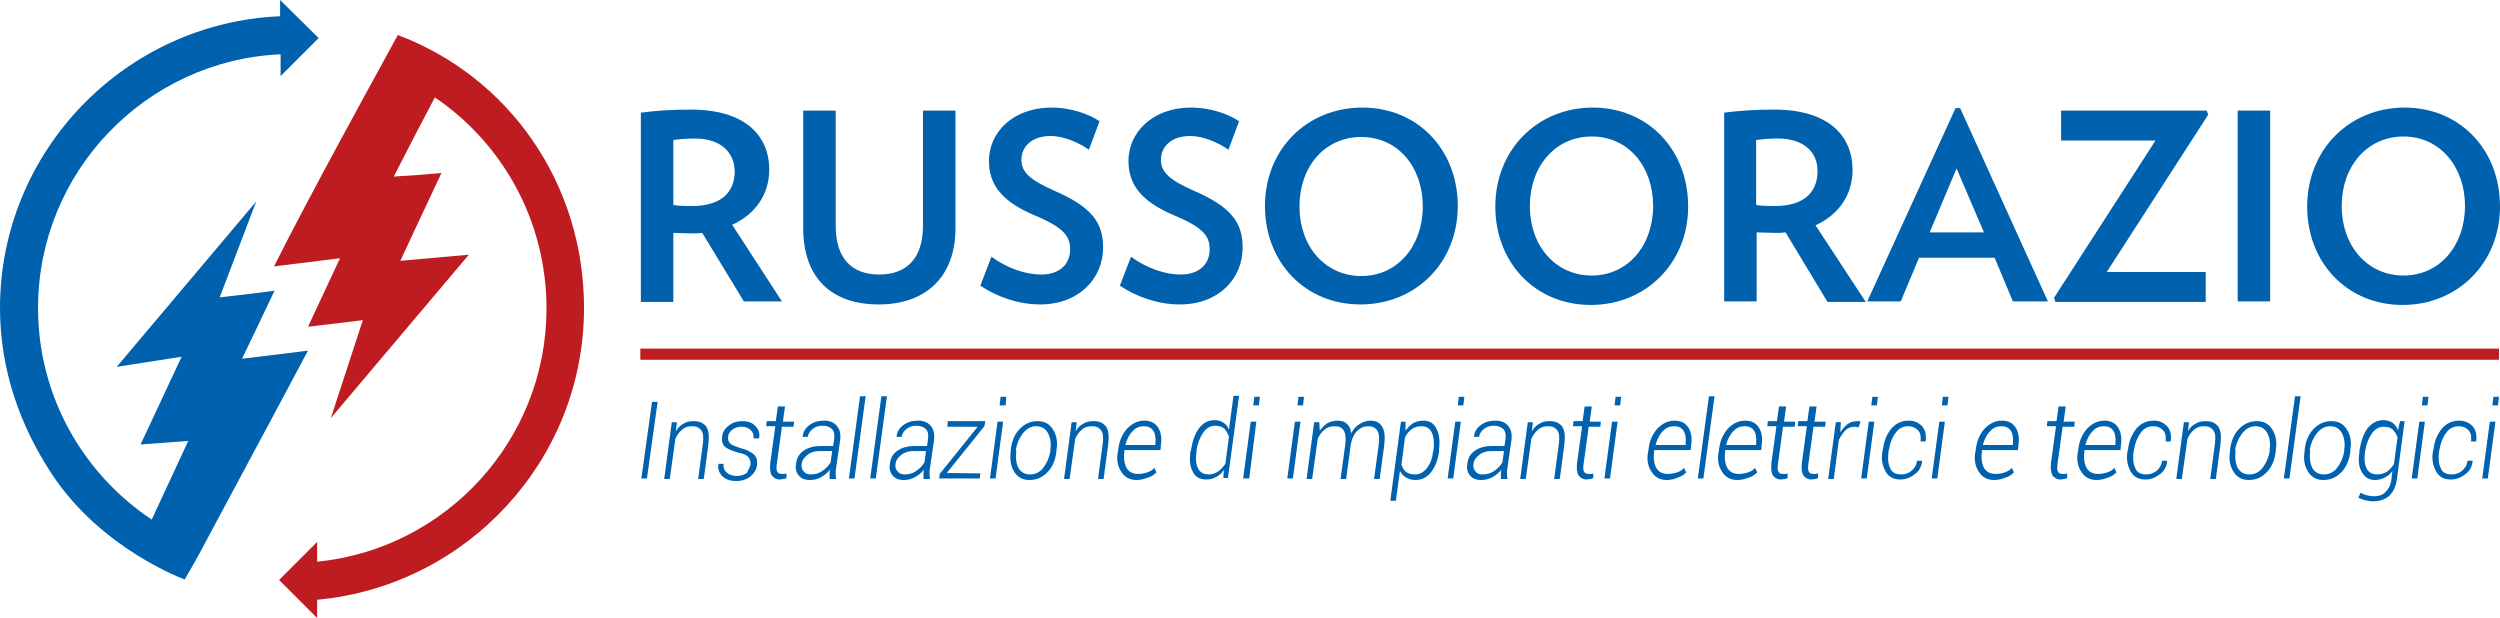 <?xml version="1.0" encoding="utf-8"?>
<!-- Generator: Adobe Illustrator 22.0.0, SVG Export Plug-In . SVG Version: 6.00 Build 0)  -->
<svg version="1.1" id="Livello_1" xmlns="http://www.w3.org/2000/svg" xmlns:xlink="http://www.w3.org/1999/xlink" x="0px" y="0px"
	 viewBox="0 0 492.7 121.7" style="enable-background:new 0 0 492.7 121.7;" xml:space="preserve">
<style type="text/css">
	.st0{fill:#BF1C22;}
	.st1{fill:#0061AF;}
</style>
<g> 
	<g>
		<rect x="126.2" y="68.7" class="st0" width="366.3" height="2.2"/>
	</g>
	<g>
		<path class="st1" d="M146.6,59.4l-8.2-13.5c-0.7,0.1-1.3,0.1-2,0.1c-1.2,0-2.5-0.1-3.7-0.1v13.6h-6.4V22.2c3-0.4,6.1-0.6,9.9-0.6
			c10.7,0,15.4,5.2,15.4,11.8c0,4.9-2.7,8.8-7.3,10.9l9.8,15.1H146.6z M137,27.3c-1.5,0-3,0.1-4.3,0.3v12.8c1.2,0.2,2.5,0.2,3.7,0.2
			c5.6,0,8.4-2.6,8.4-6.9C144.7,29.9,141.9,27.3,137,27.3z"/>
		<path class="st1" d="M173.2,60c-9.4,0-14.9-5.3-14.9-15V21.8h6.4v22.7c0,6.5,3.2,9.6,8.6,9.6c5.4,0,8.6-3.2,8.6-9.6V21.8h6.4V45
			C188.3,54.6,182.4,60,173.2,60z"/>
		<path class="st1" d="M205,60c-4.3,0-8.5-1.5-11.8-3.7l2.2-5.7c3,2.2,6.6,3.5,9.8,3.5c3.9,0,5.7-2.3,5.7-4.9c0-2.6-1.1-4.3-7.1-6.8
			c-6.6-2.8-8.9-6.2-8.9-10.7c0-5.4,4.5-10.5,12.4-10.5c3.6,0,7.2,1.2,9.4,2.7l-2.1,5.6c-2-1.4-5-2.7-7.5-2.7
			c-3.9,0-5.8,2.2-5.8,4.7s1.8,4,6.5,6.1c7.4,3.2,9.6,6.3,9.6,11.2C217.4,54.8,212.7,60,205,60z"/>
		<path class="st1" d="M232.5,60c-4.3,0-8.5-1.5-11.8-3.7l2.2-5.7c3,2.2,6.6,3.5,9.8,3.5c3.9,0,5.7-2.3,5.7-4.9
			c0-2.6-1.1-4.3-7.1-6.8c-6.6-2.8-8.9-6.2-8.9-10.7c0-5.4,4.5-10.5,12.4-10.5c3.6,0,7.2,1.2,9.4,2.7l-2.1,5.6c-2-1.4-5-2.7-7.5-2.7
			c-3.9,0-5.8,2.2-5.8,4.7s1.8,4,6.5,6.1c7.4,3.2,9.6,6.3,9.6,11.2C244.9,54.8,240.3,60,232.5,60z"/>
		<path class="st1" d="M268.1,60c-10.9,0-18.8-8.3-18.8-19.4c0-11.2,8.3-19.4,19.2-19.4s18.8,8.3,18.8,19.4
			C287.3,51.8,279,60,268.1,60z M268.3,27c-7.2,0-12.2,5.8-12.2,13.7c0,7.8,5,13.7,12.2,13.7c7.1,0,12.1-5.9,12.1-13.7
			C280.4,32.8,275.4,27,268.3,27z"/>
		<path class="st1" d="M313.5,60.1c-10.9,0-18.8-8.3-18.8-19.4c0-11.2,8.3-19.5,19.2-19.5c10.9,0,18.8,8.3,18.8,19.5
			C332.7,51.8,324.4,60.1,313.5,60.1z M313.7,26.9c-7.2,0-12.2,5.9-12.2,13.7c0,7.8,5,13.7,12.2,13.7c7.1,0,12.1-5.9,12.1-13.7
			C325.8,32.8,320.9,26.9,313.7,26.9z"/>
		<path class="st1" d="M360.1,59.4l-8.2-13.6c-0.7,0.1-1.3,0.1-2,0.1c-1.2,0-2.5-0.1-3.7-0.1v13.6h-6.4V22.2c3-0.4,6.1-0.6,9.9-0.6
			c10.7,0,15.4,5.2,15.4,11.9c0,4.9-2.7,8.8-7.3,10.9l9.9,15.1H360.1z M350.4,27.3c-1.5,0-3,0.1-4.3,0.3v12.8
			c1.2,0.2,2.5,0.2,3.7,0.2c5.6,0,8.4-2.6,8.4-6.9C358.2,29.9,355.4,27.3,350.4,27.3z"/>
		<path class="st1" d="M396.7,59.4l-3.6-8.6h-14.9l-3.6,8.6h-6.6l17.4-38.1h0.9l17.3,38.1H396.7z M385.6,33.2l-5.3,12.6h10.7
			L385.6,33.2z"/>
		<path class="st1" d="M415.2,53.6h19.5v5.9h-29.6l-0.3-0.8l20-31h-18.6v-5.9h28.7l0.3,0.8L415.2,53.6z"/>
		<path class="st1" d="M441,59.4V21.8h6.4v37.6H441z"/>
		<path class="st1" d="M473.5,60.1c-10.9,0-18.8-8.3-18.8-19.4c0-11.2,8.3-19.5,19.2-19.5c10.9,0,18.8,8.3,18.8,19.5
			C492.7,51.8,484.4,60.1,473.5,60.1z M473.7,26.9c-7.2,0-12.2,5.9-12.2,13.7c0,7.8,5,13.7,12.2,13.7c7.1,0,12.1-5.9,12.1-13.7
			C485.8,32.8,480.8,26.9,473.7,26.9z"/>
	</g>
	<path class="st1" d="M54.1,57.3c-3.9,0.5-7,0.9-10.8,1.3c2.6-6.8,7.2-18.9,7.2-18.9L23,72.3l12.8-2l-8.1,17.3l9.4-0.7l-7.2,15.5
		c-13.5-9-22.4-24.3-22.4-41.7c0-26.8,21.2-48.8,47.8-50V15l7.5-7.5L55.2,0v3.2C24.6,4.5,0,29.8,0,60.7C0,72.9,4,84,10.2,93.4
		c9.8,14.9,26.2,20.8,26.2,20.8s2.3-3.9,3.7-6.6c8.4-15.6,20.6-38.5,20.6-38.5s-8.6,1.1-13,1.6C49.9,66.1,51.8,62.2,54.1,57.3z"/>
	<path class="st0" d="M115.1,60.7c0-24.7-14.9-45.6-36.7-53.8l-3.6,6.6c0,0-14,25.4-20.8,39c4.9-0.6,13-1.6,13-1.6l-6.3,13.5
		l10.8-1.3l-6.3,19.3l27.2-32.2l-13.5,1.2c0,0,5.3-11.4,8.1-17.3c-3.4,0.3-6,0.5-9.4,0.7c2.6-5.1,5.6-10.9,8.1-15.6
		c13.3,9,22,24.3,22,41.6c0,26-19.9,47.4-45.2,49.9v-3.9l-7.5,7.5l7.5,7.5v-3.6C91.9,115.5,115.1,90.8,115.1,60.7z"/>
	<g>
		<path class="st1" d="M127.5,94.3h-1.1l2.1-15.1h1.1L127.5,94.3z"/>
		<path class="st1" d="M133.2,85c0.4-0.7,0.9-1.2,1.5-1.5c0.6-0.4,1.3-0.5,2.1-0.5c1.1,0,1.9,0.4,2.4,1.1c0.5,0.8,0.6,1.9,0.4,3.5
			l-0.9,6.8h-1.1l0.9-6.8c0.2-1.3,0.1-2.3-0.3-2.8c-0.4-0.5-0.9-0.8-1.8-0.8c-0.8,0-1.5,0.2-2,0.7c-0.6,0.5-1,1.1-1.3,1.8l-1.1,7.9
			h-1.1l1.5-11.2h1L133.2,85z"/>
		<path class="st1" d="M147.9,91.5c0.1-0.5-0.1-1-0.4-1.4c-0.3-0.4-1-0.7-2-0.9c-1.2-0.3-2-0.7-2.6-1.1c-0.5-0.5-0.7-1.2-0.6-2
			c0.1-0.9,0.5-1.6,1.3-2.2c0.7-0.6,1.6-0.9,2.7-0.9s2,0.3,2.6,1c0.6,0.6,0.9,1.4,0.7,2.3l0,0.1h-1.1c0.1-0.6-0.1-1.2-0.5-1.6
			c-0.4-0.4-1-0.7-1.8-0.7c-0.8,0-1.4,0.2-1.9,0.6c-0.5,0.4-0.8,0.9-0.8,1.4c-0.1,0.5,0.1,1,0.4,1.3c0.3,0.3,1,0.6,2,0.9
			c1.2,0.3,2,0.7,2.6,1.2s0.8,1.2,0.7,2.1c-0.1,1-0.6,1.7-1.3,2.3c-0.8,0.6-1.7,0.9-2.8,0.9c-1.2,0-2.1-0.3-2.8-1
			c-0.6-0.7-0.9-1.4-0.7-2.3l0-0.1h1c-0.1,0.8,0.2,1.4,0.7,1.8c0.5,0.4,1.1,0.6,1.9,0.6c0.8,0,1.4-0.2,2-0.6
			C147.5,92.5,147.9,92,147.9,91.5z"/>
		<path class="st1" d="M154.7,80.2l-0.4,2.9h2.2l-0.1,1h-2.3l-1,7.3c-0.1,0.8-0.1,1.3,0.1,1.6c0.2,0.3,0.5,0.4,0.9,0.4
			c0.1,0,0.3,0,0.4,0c0.1,0,0.3,0,0.5-0.1l0,0.9c-0.2,0.1-0.4,0.2-0.6,0.2c-0.2,0-0.5,0.1-0.7,0.1c-0.7,0-1.2-0.3-1.6-0.8
			c-0.3-0.5-0.4-1.3-0.3-2.4l1-7.3h-1.8l0.1-1h1.8l0.4-2.9H154.7z"/>
		<path class="st1" d="M163.5,94.3c0-0.4,0-0.8,0-1c0-0.3,0-0.5,0.1-0.8c-0.4,0.6-1,1.1-1.7,1.5c-0.7,0.4-1.4,0.6-2.3,0.6
			c-1,0-1.7-0.3-2.2-0.9c-0.5-0.6-0.7-1.4-0.5-2.4c0.1-1,0.6-1.9,1.5-2.5c0.9-0.6,2-0.9,3.3-0.9h2.5l0.2-1.4c0.1-0.8,0-1.5-0.4-1.9
			c-0.4-0.4-1-0.7-1.9-0.7c-0.7,0-1.4,0.2-1.9,0.6c-0.5,0.4-0.9,0.9-1,1.6h-1l0-0.1c0.1-0.9,0.5-1.6,1.3-2.2
			c0.8-0.6,1.7-0.9,2.9-0.9c1.1,0,1.9,0.3,2.5,1s0.8,1.5,0.7,2.7l-0.8,5.5c-0.1,0.4-0.1,0.8-0.1,1.2c0,0.4,0,0.7,0.1,1.1H163.5z
			 M159.8,93.5c0.8,0,1.6-0.2,2.3-0.7c0.7-0.5,1.2-1,1.6-1.7l0.3-2.2h-2.5c-0.9,0-1.7,0.2-2.3,0.7c-0.7,0.5-1.1,1.1-1.2,1.7
			c-0.1,0.7,0,1.2,0.4,1.6C158.7,93.3,159.2,93.5,159.8,93.5z"/>
		<path class="st1" d="M168.4,94.3h-1.1l2.2-16.2h1.1L168.4,94.3z"/>
		<path class="st1" d="M172.6,94.3h-1.1l2.2-16.2h1.1L172.6,94.3z"/>
		<path class="st1" d="M182,94.3c0-0.4,0-0.8,0-1c0-0.3,0-0.5,0.1-0.8c-0.4,0.6-1,1.1-1.7,1.5c-0.7,0.4-1.4,0.6-2.3,0.6
			c-1,0-1.7-0.3-2.2-0.9c-0.5-0.6-0.7-1.4-0.5-2.4c0.1-1,0.6-1.9,1.5-2.5c0.9-0.6,2-0.9,3.3-0.9h2.5l0.2-1.4c0.1-0.8,0-1.5-0.4-1.9
			c-0.4-0.4-1-0.7-1.9-0.7c-0.7,0-1.4,0.2-1.9,0.6c-0.5,0.4-0.9,0.9-1,1.6h-1l0-0.1c0.1-0.9,0.5-1.6,1.3-2.2
			c0.8-0.6,1.7-0.9,2.9-0.9c1.1,0,1.9,0.3,2.5,1s0.8,1.5,0.7,2.7l-0.8,5.5c-0.1,0.4-0.1,0.8-0.1,1.2c0,0.4,0,0.7,0.1,1.1H182z
			 M178.3,93.5c0.8,0,1.6-0.2,2.3-0.7c0.7-0.5,1.2-1,1.6-1.7l0.3-2.2H180c-0.9,0-1.7,0.2-2.3,0.7c-0.7,0.5-1.1,1.1-1.2,1.7
			c-0.1,0.7,0,1.2,0.4,1.6C177.2,93.3,177.7,93.5,178.3,93.5z"/>
		<path class="st1" d="M186.6,93.2L186.6,93.2l6.6,0.1l-0.1,1h-8l0.1-0.9l7.4-9.2l0-0.1h-5.9l0.1-1.1h7.4L194,84L186.6,93.2z"/>
		<path class="st1" d="M196.2,94.3h-1.1l1.5-11.2h1.1L196.2,94.3z M198.2,79.9H197l0.2-1.7h1.1L198.2,79.9z"/>
		<path class="st1" d="M199.2,88.6c0.2-1.7,0.8-3.1,1.8-4.1c1-1,2.1-1.5,3.5-1.5c1.3,0,2.3,0.5,3,1.6c0.7,1.1,1,2.4,0.7,4.1l0,0.3
			c-0.2,1.7-0.8,3.1-1.8,4.1c-1,1-2.1,1.5-3.5,1.5c-1.3,0-2.3-0.5-3-1.6c-0.7-1.1-0.9-2.4-0.7-4.1L199.2,88.6z M200.3,88.9
			c-0.2,1.3,0,2.5,0.4,3.3c0.5,0.9,1.3,1.3,2.3,1.3c1,0,1.9-0.4,2.6-1.3c0.7-0.9,1.2-2,1.4-3.3l0-0.3c0.2-1.3,0-2.4-0.5-3.3
			c-0.5-0.9-1.3-1.3-2.3-1.3c-1,0-1.9,0.5-2.6,1.4s-1.2,2-1.4,3.2L200.3,88.9z"/>
		<path class="st1" d="M212,85c0.4-0.7,0.9-1.2,1.5-1.5c0.6-0.4,1.3-0.5,2.1-0.5c1.1,0,1.9,0.4,2.4,1.1c0.5,0.8,0.6,1.9,0.4,3.5
			l-0.9,6.8h-1.1l0.9-6.8c0.2-1.3,0.1-2.3-0.3-2.8c-0.4-0.5-0.9-0.8-1.8-0.8c-0.8,0-1.5,0.2-2,0.7c-0.6,0.5-1,1.1-1.3,1.8l-1.1,7.9
			h-1.1l1.5-11.2h1L212,85z"/>
		<path class="st1" d="M224,94.6c-1.3,0-2.3-0.5-3-1.6c-0.7-1-1-2.4-0.7-3.9l0.1-0.6c0.2-1.7,0.8-3,1.8-4.1c1-1,2.1-1.5,3.3-1.5
			c1.2,0,2.1,0.4,2.7,1.3c0.6,0.9,0.8,2.1,0.6,3.5l-0.1,1h-7.1l0,0.3c-0.2,1.3,0,2.4,0.4,3.2c0.5,0.8,1.2,1.2,2.3,1.2
			c0.6,0,1.2-0.1,1.8-0.3c0.6-0.2,1.1-0.5,1.4-0.9l0.4,0.9c-0.4,0.4-0.9,0.8-1.6,1C225.5,94.4,224.8,94.6,224,94.6z M225.4,84
			c-0.8,0-1.6,0.3-2.2,1c-0.7,0.7-1.1,1.6-1.4,2.6l0,0.1h5.9l0-0.3c0.1-1,0-1.9-0.4-2.5C226.9,84.3,226.3,84,225.4,84z"/>
		<path class="st1" d="M234.7,88.8c0.3-1.9,0.8-3.3,1.6-4.4s1.9-1.6,3.1-1.6c0.7,0,1.3,0.2,1.7,0.5c0.5,0.3,0.9,0.8,1.1,1.4l0.9-6.7
			h1.1l-2.2,16.2h-0.9l0.1-1.6c-0.4,0.6-0.9,1.1-1.5,1.4c-0.6,0.3-1.2,0.5-2,0.5c-1.2,0-2.1-0.5-2.6-1.5c-0.6-1-0.7-2.3-0.5-4
			L234.7,88.8z M235.8,89c-0.2,1.4-0.1,2.5,0.3,3.3c0.4,0.8,1.1,1.2,2.1,1.2c0.7,0,1.3-0.2,1.9-0.6c0.5-0.4,1-0.9,1.4-1.5l0.7-5.3
			c-0.2-0.6-0.5-1.2-0.9-1.6c-0.4-0.4-1-0.6-1.8-0.6c-1,0-1.8,0.5-2.4,1.4c-0.6,0.9-1.1,2.1-1.3,3.5L235.8,89z"/>
		<path class="st1" d="M246.2,94.3H245l1.5-11.2h1.1L246.2,94.3z M248.1,79.9H247l0.2-1.7h1.1L248.1,79.9z"/>
		<path class="st1" d="M254.8,94.3h-1.1l1.5-11.2h1.1L254.8,94.3z M256.8,79.9h-1.1l0.2-1.7h1.1L256.8,79.9z"/>
		<path class="st1" d="M260.1,84.9c0.4-0.6,0.9-1.1,1.5-1.5c0.6-0.3,1.3-0.5,2-0.5c0.7,0,1.4,0.2,1.8,0.6c0.5,0.4,0.8,1,0.9,1.9
			c0.4-0.8,0.9-1.4,1.6-1.8c0.6-0.4,1.4-0.7,2.2-0.7c1.1,0,1.8,0.4,2.3,1.2c0.5,0.8,0.6,2,0.4,3.7l-0.9,6.6h-1.1l0.9-6.6
			c0.2-1.4,0.1-2.4-0.3-3c-0.4-0.5-0.9-0.8-1.8-0.8c-0.8,0-1.5,0.3-2.1,0.9c-0.6,0.6-1,1.4-1.2,2.3l-0.1,0.5l-0.9,6.7h-1.1l0.9-6.6
			c0.2-1.4,0.1-2.4-0.3-3c-0.4-0.6-0.9-0.8-1.8-0.8c-0.8,0-1.4,0.2-2,0.7s-1,1.1-1.3,1.8l-1.1,7.9h-1.1l1.5-11.2h1L260.1,84.9z"/>
		<path class="st1" d="M283.6,89c-0.2,1.7-0.8,3.1-1.6,4.1c-0.8,1-1.8,1.5-3.1,1.5c-0.7,0-1.3-0.2-1.8-0.5c-0.5-0.3-0.9-0.7-1.2-1.3
			l-0.8,5.9H274l2.1-15.6h0.9l0,1.8c0.4-0.6,0.9-1.1,1.5-1.5c0.6-0.3,1.2-0.5,2-0.5c1.2,0,2.1,0.5,2.6,1.6c0.6,1.1,0.7,2.5,0.5,4.3
			L283.6,89z M282.5,88.8c0.2-1.5,0.1-2.6-0.3-3.5c-0.4-0.9-1.1-1.3-2.1-1.3c-0.7,0-1.4,0.2-1.9,0.6c-0.5,0.4-1,0.9-1.3,1.6
			l-0.7,5.4c0.2,0.6,0.5,1.1,0.9,1.4c0.4,0.3,1,0.5,1.7,0.5c1,0,1.7-0.4,2.4-1.2c0.6-0.8,1.1-1.9,1.2-3.2L282.5,88.8z"/>
		<path class="st1" d="M286.4,94.3h-1.1l1.5-11.2h1.1L286.4,94.3z M288.4,79.9h-1.1l0.2-1.7h1.1L288.4,79.9z"/>
		<path class="st1" d="M295.8,94.3c0-0.4,0-0.8,0-1c0-0.3,0-0.5,0.1-0.8c-0.4,0.6-1,1.1-1.7,1.5c-0.7,0.4-1.4,0.6-2.3,0.6
			c-1,0-1.7-0.3-2.2-0.9c-0.5-0.6-0.7-1.4-0.5-2.4c0.1-1,0.6-1.9,1.5-2.5c0.9-0.6,2-0.9,3.3-0.9h2.5l0.2-1.4c0.1-0.8,0-1.5-0.4-1.9
			c-0.4-0.4-1-0.7-1.9-0.7c-0.7,0-1.4,0.2-1.9,0.6c-0.5,0.4-0.9,0.9-1,1.6h-1l0-0.1c0.1-0.9,0.5-1.6,1.3-2.2
			c0.8-0.6,1.7-0.9,2.9-0.9c1.1,0,1.9,0.3,2.5,1s0.8,1.5,0.7,2.7l-0.8,5.5c-0.1,0.4-0.1,0.8-0.1,1.2c0,0.4,0,0.7,0.1,1.1H295.8z
			 M292.2,93.5c0.8,0,1.6-0.2,2.3-0.7c0.7-0.5,1.2-1,1.6-1.7l0.3-2.2h-2.5c-0.9,0-1.7,0.2-2.3,0.7c-0.7,0.5-1.1,1.1-1.2,1.7
			c-0.1,0.7,0,1.2,0.4,1.6C291,93.3,291.5,93.5,292.2,93.5z"/>
		<path class="st1" d="M301.9,85c0.4-0.7,0.9-1.2,1.5-1.5c0.6-0.4,1.3-0.5,2.1-0.5c1.1,0,1.9,0.4,2.4,1.1c0.5,0.8,0.6,1.9,0.4,3.5
			l-0.9,6.8h-1.1l0.9-6.8c0.2-1.3,0.1-2.3-0.3-2.8c-0.4-0.5-0.9-0.8-1.8-0.8c-0.8,0-1.5,0.2-2,0.7c-0.6,0.5-1,1.1-1.3,1.8l-1.1,7.9
			h-1.1l1.5-11.2h1L301.9,85z"/>
		<path class="st1" d="M313.7,80.2l-0.4,2.9h2.2l-0.1,1h-2.3l-1,7.3c-0.1,0.8-0.1,1.3,0.1,1.6c0.2,0.3,0.5,0.4,0.9,0.4
			c0.1,0,0.3,0,0.4,0c0.1,0,0.3,0,0.5-0.1l0,0.9c-0.2,0.1-0.4,0.2-0.6,0.2c-0.2,0-0.5,0.1-0.7,0.1c-0.7,0-1.2-0.3-1.6-0.8
			c-0.3-0.5-0.4-1.3-0.3-2.4l1-7.3h-1.8l0.1-1h1.8l0.4-2.9H313.7z"/>
		<path class="st1" d="M317.3,94.3h-1.1l1.5-11.2h1.1L317.3,94.3z M319.3,79.9h-1.1l0.2-1.7h1.1L319.3,79.9z"/>
		<path class="st1" d="M328.5,94.6c-1.3,0-2.3-0.5-3-1.6c-0.7-1-1-2.4-0.7-3.9l0.1-0.6c0.2-1.7,0.8-3,1.8-4.1c1-1,2.1-1.5,3.3-1.5
			c1.2,0,2.1,0.4,2.7,1.3c0.6,0.9,0.8,2.1,0.6,3.5l-0.1,1H326l0,0.3c-0.2,1.3,0,2.4,0.4,3.2c0.5,0.8,1.2,1.2,2.3,1.2
			c0.6,0,1.2-0.1,1.8-0.3c0.6-0.2,1.1-0.5,1.4-0.9l0.4,0.9c-0.4,0.4-0.9,0.8-1.6,1C330.1,94.4,329.3,94.6,328.5,94.6z M329.9,84
			c-0.8,0-1.6,0.3-2.2,1c-0.7,0.7-1.1,1.6-1.4,2.6l0,0.1h5.9l0-0.3c0.1-1,0-1.9-0.4-2.5C331.4,84.3,330.8,84,329.9,84z"/>
		<path class="st1" d="M335.7,94.3h-1.1l2.2-16.2h1.1L335.7,94.3z"/>
		<path class="st1" d="M342.4,94.6c-1.3,0-2.3-0.5-3-1.6c-0.7-1-1-2.4-0.7-3.9l0.1-0.6c0.2-1.7,0.8-3,1.8-4.1c1-1,2.1-1.5,3.3-1.5
			c1.2,0,2.1,0.4,2.7,1.3c0.6,0.9,0.8,2.1,0.6,3.5l-0.1,1h-7.1l0,0.3c-0.2,1.3,0,2.4,0.4,3.2c0.5,0.8,1.2,1.2,2.3,1.2
			c0.6,0,1.2-0.1,1.8-0.3c0.6-0.2,1.1-0.5,1.4-0.9l0.4,0.9c-0.4,0.4-0.9,0.8-1.6,1C343.9,94.4,343.2,94.6,342.4,94.6z M343.8,84
			c-0.8,0-1.6,0.3-2.2,1c-0.7,0.7-1.1,1.6-1.4,2.6l0,0.1h5.9l0-0.3c0.1-1,0-1.9-0.4-2.5C345.3,84.3,344.7,84,343.8,84z"/>
		<path class="st1" d="M352,80.2l-0.4,2.9h2.2l-0.1,1h-2.3l-1,7.3c-0.1,0.8-0.1,1.3,0.1,1.6c0.2,0.3,0.5,0.4,0.9,0.4
			c0.1,0,0.3,0,0.4,0c0.1,0,0.3,0,0.5-0.1l0,0.9c-0.2,0.1-0.4,0.2-0.6,0.2c-0.2,0-0.5,0.1-0.7,0.1c-0.7,0-1.2-0.3-1.6-0.8
			c-0.3-0.5-0.4-1.3-0.3-2.4l1-7.3h-1.8l0.1-1h1.8l0.4-2.9H352z"/>
		<path class="st1" d="M358,80.2l-0.4,2.9h2.2l-0.1,1h-2.3l-1,7.3c-0.1,0.8-0.1,1.3,0.1,1.6c0.2,0.3,0.5,0.4,0.9,0.4
			c0.1,0,0.3,0,0.4,0s0.3,0,0.5-0.1l0,0.9c-0.2,0.1-0.4,0.2-0.6,0.2c-0.2,0-0.5,0.1-0.7,0.1c-0.7,0-1.2-0.3-1.6-0.8
			c-0.3-0.5-0.4-1.3-0.3-2.4l1-7.3h-1.8l0.1-1h1.8l0.4-2.9H358z"/>
		<path class="st1" d="M366.3,84.2l-0.8-0.1c-0.7,0-1.3,0.2-1.8,0.7c-0.5,0.5-0.9,1.1-1.3,1.9l-1,7.7h-1.1l1.5-11.2h1l-0.1,1.9
			l0,0.1c0.4-0.7,0.9-1.2,1.4-1.6c0.5-0.4,1.2-0.6,1.9-0.6c0.1,0,0.3,0,0.4,0c0.1,0,0.2,0.1,0.3,0.1L366.3,84.2z"/>
		<path class="st1" d="M367.9,94.3h-1.1l1.5-11.2h1.1L367.9,94.3z M369.9,79.9h-1.1l0.2-1.7h1.1L369.9,79.9z"/>
		<path class="st1" d="M374.7,93.5c0.7,0,1.4-0.2,2-0.7c0.6-0.5,1-1.1,1.1-2h1l0,0.1c-0.1,1.1-0.6,2-1.5,2.6c-0.9,0.7-1.8,1-2.8,1
			c-1.3,0-2.3-0.5-2.9-1.6c-0.6-1.1-0.9-2.4-0.6-4l0.1-0.4c0.2-1.7,0.8-3,1.7-4.1c0.9-1,2-1.5,3.4-1.5c1.1,0,1.9,0.4,2.6,1.1
			c0.6,0.7,0.9,1.7,0.7,2.9l0,0.1h-1c0.1-0.9,0-1.7-0.5-2.2c-0.5-0.5-1.1-0.8-1.9-0.8c-1,0-1.9,0.4-2.5,1.3c-0.7,0.9-1.1,2-1.3,3.2
			l-0.1,0.4c-0.2,1.4-0.1,2.5,0.3,3.3C372.8,93.1,373.6,93.5,374.7,93.5z"/>
		<path class="st1" d="M381.8,94.3h-1.1l1.5-11.2h1.1L381.8,94.3z M383.8,79.9h-1.1l0.2-1.7h1.1L383.8,79.9z"/>
		<path class="st1" d="M393,94.6c-1.3,0-2.3-0.5-3-1.6c-0.7-1-1-2.4-0.7-3.9l0.1-0.6c0.2-1.7,0.8-3,1.8-4.1c1-1,2.1-1.5,3.3-1.5
			c1.2,0,2.1,0.4,2.7,1.3c0.6,0.9,0.8,2.1,0.6,3.5l-0.1,1h-7.1l0,0.3c-0.2,1.3,0,2.4,0.4,3.2c0.5,0.8,1.2,1.2,2.3,1.2
			c0.6,0,1.2-0.1,1.8-0.3c0.6-0.2,1.1-0.5,1.4-0.9l0.4,0.9c-0.4,0.4-0.9,0.8-1.6,1C394.6,94.4,393.8,94.6,393,94.6z M394.4,84
			c-0.8,0-1.6,0.3-2.2,1c-0.7,0.7-1.1,1.6-1.4,2.6l0,0.1h5.9l0-0.3c0.1-1,0-1.9-0.4-2.5C395.9,84.3,395.3,84,394.4,84z"/>
		<path class="st1" d="M407.1,80.2l-0.4,2.9h2.2l-0.1,1h-2.3l-1,7.3c-0.1,0.8-0.1,1.3,0.1,1.6c0.2,0.3,0.5,0.4,0.9,0.4
			c0.1,0,0.3,0,0.4,0s0.3,0,0.5-0.1l0,0.9c-0.2,0.1-0.4,0.2-0.6,0.2c-0.2,0-0.5,0.1-0.7,0.1c-0.7,0-1.2-0.3-1.6-0.8
			c-0.3-0.5-0.4-1.3-0.3-2.4l1-7.3h-1.8l0.1-1h1.8l0.4-2.9H407.1z"/>
		<path class="st1" d="M413.2,94.6c-1.3,0-2.3-0.5-3-1.6c-0.7-1-1-2.4-0.7-3.9l0.1-0.6c0.2-1.7,0.8-3,1.8-4.1c1-1,2.1-1.5,3.3-1.5
			c1.2,0,2.1,0.4,2.7,1.3c0.6,0.9,0.8,2.1,0.6,3.5l-0.1,1h-7.1l0,0.3c-0.2,1.3,0,2.4,0.4,3.2c0.5,0.8,1.2,1.2,2.3,1.2
			c0.6,0,1.2-0.1,1.8-0.3c0.6-0.2,1.1-0.5,1.4-0.9l0.4,0.9c-0.4,0.4-0.9,0.8-1.6,1C414.8,94.4,414,94.6,413.2,94.6z M414.6,84
			c-0.8,0-1.6,0.3-2.2,1c-0.7,0.7-1.1,1.6-1.4,2.6l0,0.1h5.9l0-0.3c0.1-1,0-1.9-0.4-2.5C416.1,84.3,415.5,84,414.6,84z"/>
		<path class="st1" d="M423,93.5c0.7,0,1.4-0.2,2-0.7c0.6-0.5,1-1.1,1.1-2h1l0,0.1c-0.1,1.1-0.6,2-1.5,2.6c-0.9,0.7-1.8,1-2.8,1
			c-1.3,0-2.3-0.5-2.9-1.6c-0.6-1.1-0.9-2.4-0.6-4l0.1-0.4c0.2-1.7,0.8-3,1.7-4.1c0.9-1,2-1.5,3.4-1.5c1.1,0,1.9,0.4,2.6,1.1
			c0.6,0.7,0.9,1.7,0.7,2.9l0,0.1h-1c0.1-0.9,0-1.7-0.5-2.2c-0.5-0.5-1.1-0.8-1.9-0.8c-1,0-1.9,0.4-2.5,1.3c-0.7,0.9-1.1,2-1.3,3.2
			l-0.1,0.4c-0.2,1.4-0.1,2.5,0.3,3.3C421.1,93.1,421.9,93.5,423,93.5z"/>
		<path class="st1" d="M431.2,85c0.4-0.7,0.9-1.2,1.5-1.5c0.6-0.4,1.3-0.5,2.1-0.5c1.1,0,1.9,0.4,2.4,1.1c0.5,0.8,0.6,1.9,0.4,3.5
			l-0.9,6.8h-1.1l0.9-6.8c0.2-1.3,0.1-2.3-0.3-2.8c-0.4-0.5-0.9-0.8-1.8-0.8c-0.8,0-1.5,0.2-2,0.7c-0.6,0.5-1,1.1-1.3,1.8l-1.1,7.9
			h-1.1l1.5-11.2h1L431.2,85z"/>
		<path class="st1" d="M439.5,88.6c0.2-1.7,0.8-3.1,1.8-4.1c1-1,2.1-1.5,3.5-1.5c1.3,0,2.3,0.5,3,1.6c0.7,1.1,1,2.4,0.7,4.1l0,0.3
			c-0.2,1.7-0.8,3.1-1.8,4.1c-1,1-2.1,1.5-3.5,1.5c-1.3,0-2.3-0.5-3-1.6c-0.7-1.1-1-2.4-0.7-4.1L439.5,88.6z M440.6,88.9
			c-0.2,1.3,0,2.5,0.4,3.3c0.5,0.9,1.3,1.3,2.3,1.3c1,0,1.9-0.4,2.6-1.3c0.7-0.9,1.2-2,1.4-3.3l0-0.3c0.2-1.3,0-2.4-0.5-3.3
			c-0.5-0.9-1.3-1.3-2.3-1.3c-1,0-1.9,0.5-2.6,1.4c-0.7,0.9-1.2,2-1.4,3.2L440.6,88.9z"/>
		<path class="st1" d="M451.2,94.3h-1.1l2.2-16.2h1.1L451.2,94.3z"/>
		<path class="st1" d="M454.2,88.6c0.2-1.7,0.8-3.1,1.8-4.1c1-1,2.1-1.5,3.5-1.5c1.3,0,2.3,0.5,3,1.6c0.7,1.1,1,2.4,0.7,4.1l0,0.3
			c-0.2,1.7-0.8,3.1-1.8,4.1c-1,1-2.1,1.5-3.5,1.5c-1.3,0-2.3-0.5-3-1.6c-0.7-1.1-1-2.4-0.7-4.1L454.2,88.6z M455.3,88.9
			c-0.2,1.3,0,2.5,0.4,3.3c0.5,0.9,1.3,1.3,2.3,1.3c1,0,1.9-0.4,2.6-1.3c0.7-0.9,1.2-2,1.4-3.3l0-0.3c0.2-1.3,0-2.4-0.5-3.3
			c-0.5-0.9-1.3-1.3-2.3-1.3c-1,0-1.9,0.5-2.6,1.4c-0.7,0.9-1.2,2-1.4,3.2L455.3,88.9z"/>
		<path class="st1" d="M465,88.8c0.3-1.9,0.8-3.3,1.6-4.4c0.8-1,1.9-1.6,3.1-1.6c0.7,0,1.3,0.2,1.8,0.5c0.5,0.4,0.9,0.9,1.1,1.5
			l0.4-1.8h0.9l-1.5,11.3c-0.2,1.5-0.7,2.6-1.5,3.4c-0.8,0.7-1.9,1.1-3.2,1.1c-0.5,0-1-0.1-1.5-0.2c-0.5-0.1-1-0.3-1.4-0.5l0.4-1
			c0.4,0.2,0.8,0.4,1.2,0.5c0.4,0.1,0.9,0.2,1.5,0.2c1,0,1.8-0.3,2.3-0.9c0.6-0.6,1-1.4,1.1-2.5l0.2-1.6c-0.4,0.6-0.9,1-1.5,1.3
			c-0.6,0.3-1.2,0.5-1.9,0.5c-1.2,0-2-0.5-2.6-1.5c-0.6-1-0.8-2.3-0.5-4L465,88.8z M466.1,89c-0.2,1.4-0.1,2.5,0.3,3.3
			c0.4,0.8,1.1,1.2,2.1,1.2c0.7,0,1.3-0.2,1.9-0.5c0.5-0.4,1-0.9,1.4-1.5l0.7-5.3c-0.2-0.6-0.5-1.1-0.9-1.5c-0.4-0.4-1-0.6-1.8-0.6
			c-1,0-1.8,0.5-2.4,1.4s-1.1,2.1-1.3,3.5L466.1,89z"/>
		<path class="st1" d="M476.4,94.3h-1.1l1.5-11.2h1.1L476.4,94.3z M478.4,79.9h-1.1l0.2-1.7h1.1L478.4,79.9z"/>
		<path class="st1" d="M483.2,93.5c0.7,0,1.4-0.2,2-0.7c0.6-0.5,1-1.1,1.1-2h1l0,0.1c-0.1,1.1-0.6,2-1.5,2.6c-0.9,0.7-1.8,1-2.8,1
			c-1.3,0-2.3-0.5-2.9-1.6c-0.6-1.1-0.9-2.4-0.6-4l0.1-0.4c0.2-1.7,0.8-3,1.7-4.1c0.9-1,2-1.5,3.4-1.5c1.1,0,1.9,0.4,2.6,1.1
			c0.6,0.7,0.9,1.7,0.7,2.9l0,0.1h-1c0.1-0.9,0-1.7-0.5-2.2c-0.5-0.5-1.1-0.8-1.9-0.8c-1,0-1.9,0.4-2.5,1.3c-0.7,0.9-1.1,2-1.3,3.2
			l-0.1,0.4c-0.2,1.4-0.1,2.5,0.3,3.3C481.3,93.1,482.1,93.5,483.2,93.5z"/>
		<path class="st1" d="M490.3,94.3h-1.1l1.5-11.2h1.1L490.3,94.3z M492.3,79.9h-1.1l0.2-1.7h1.1L492.3,79.9z"/>
	</g>
</g>
</svg>
